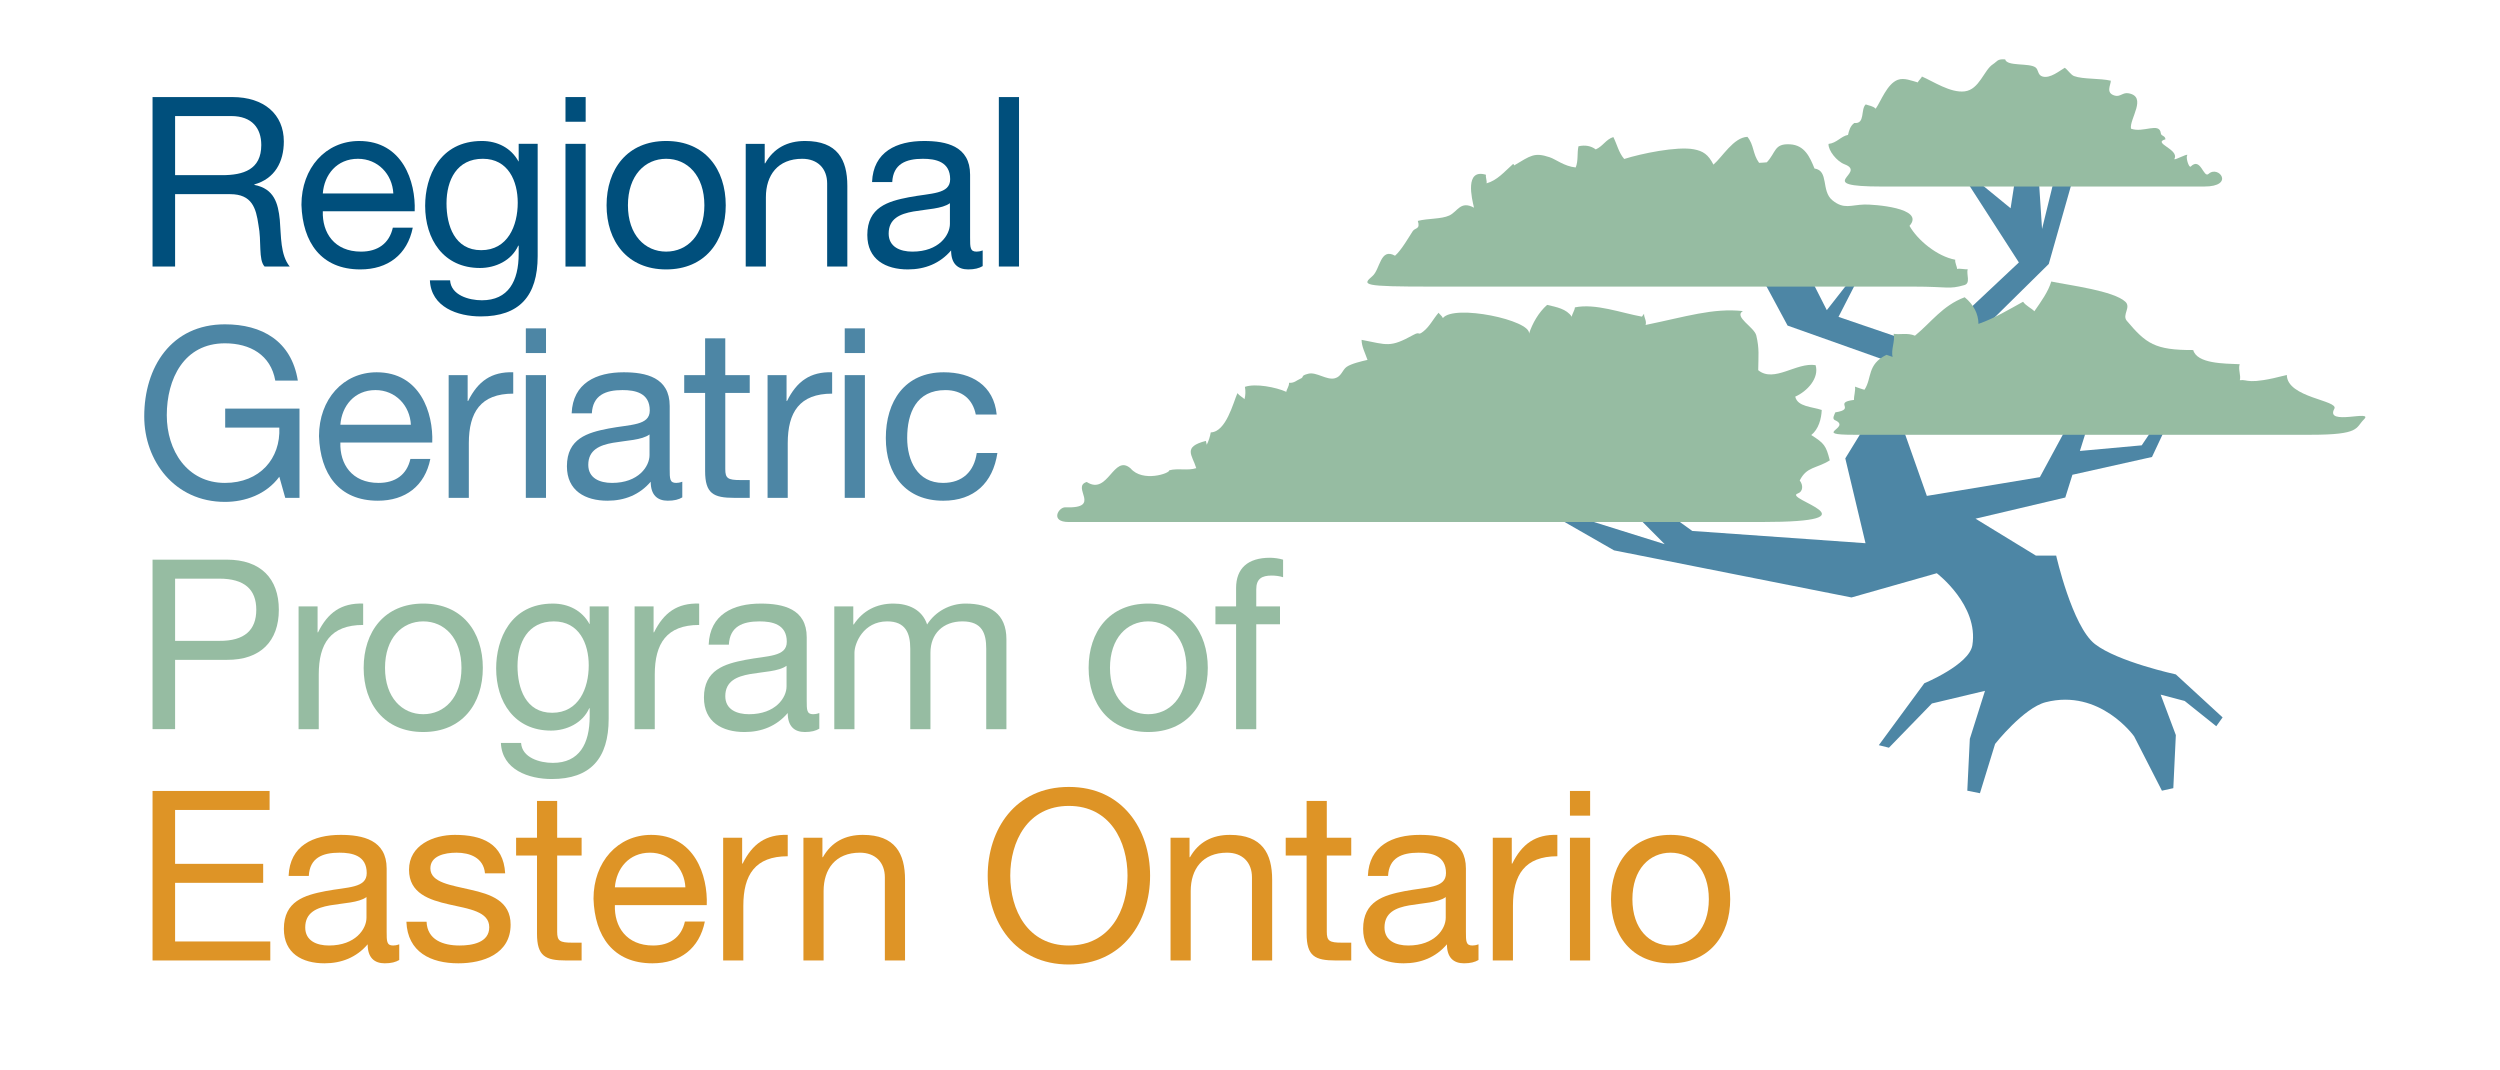 <svg xmlns:dc="http://purl.org/dc/elements/1.1/" xmlns:cc="http://creativecommons.org/ns#" xmlns:rdf="http://www.w3.org/1999/02/22-rdf-syntax-ns#" xmlns:svg="http://www.w3.org/2000/svg" xmlns="http://www.w3.org/2000/svg" viewBox="0 0 251.397 113.434" height="292.523" width="683.264" xml:space="preserve" id="svg2"><defs id="defs6"><clipPath id="clipPath18" clipPathUnits="userSpaceOnUse"><path id="path16" d="M 0,85.076 H 188.548 V 0 H 0 Z"></path></clipPath></defs><g transform="matrix(1.333,0,0,-1.333,0,113.434)" id="g10"><g id="g12"><g clip-path="url(#clipPath18)" id="g14"><g transform="translate(144.292,25.85)" id="g20"><path id="path22" style="fill:#4d86a5;fill-opacity:1;fill-rule:nonzero;stroke:none" d="m 0,0 3.618,4.923 c 0,0 3.565,1.476 3.819,3.015 0.526,3.19 -2.827,5.734 -2.827,5.734 l -6.78,-1.927 -18.879,3.744 -6.735,3.86 10.759,-3.367 -9.17,9.225 11.364,-8.174 13.774,-0.975 -1.608,6.745 4.501,7.33 -9.089,3.228 -2.446,4.546 3.177,1.385 2.387,-4.705 3.486,4.456 -2.556,-4.991 7.139,-2.439 7.202,6.767 -5.138,7.978 4.48,-3.67 0.585,3.771 1.634,-1.105 0.281,-4.312 1.175,4.806 h 1.514 L 13.512,38.259 1.496,26.404 3.819,19.82 l 8.986,1.49 2.818,5.215 1.262,-0.266 -0.898,-2.867 4.914,0.447 4.138,6.151 -3.32,-7.077 L 15.393,21.5 14.826,19.691 7.688,18.008 12.49,15.072 h 1.612 c 0,0 1.274,-5.626 3.082,-7.034 1.809,-1.406 6.432,-2.411 6.432,-2.411 l 3.718,-3.418 -0.503,-0.702 -2.512,2.009 -1.91,0.503 1.207,-3.216 -0.201,-4.221 -0.905,-0.2 -2.211,4.32 c 0,0 -2.713,3.819 -7.035,2.713 C 11.51,2.967 9.245,0.1 9.245,0.1 L 8.04,-3.819 7.035,-3.618 7.236,0.502 8.442,4.321 4.221,3.315 0.805,-0.201 Z"></path></g><g transform="translate(151.09,62.429)" id="g24"><path id="path26" style="fill:#96bca2;fill-opacity:1;fill-rule:nonzero;stroke:none" d="M 0,0 C 0.52,0.149 0.153,0.836 0.266,1.264 0.051,1.228 -0.31,1.342 -0.578,1.285 c 0.015,0.15 -0.187,0.513 -0.143,0.732 -1.45,0.271 -2.999,1.563 -3.638,2.694 1.295,1.444 -2.923,1.715 -3.59,1.696 -1.071,-0.031 -1.626,-0.41 -2.539,0.336 -0.92,0.75 -0.256,2.357 -1.424,2.528 -0.37,0.914 -0.781,1.852 -1.936,1.922 -1.285,0.077 -1.107,-0.634 -1.854,-1.429 -0.034,-0.005 -0.508,-0.047 -0.615,-0.043 -0.522,0.714 -0.392,1.419 -0.929,2.068 -1.112,-0.052 -1.983,-1.601 -2.702,-2.21 -0.412,0.813 -0.825,1.077 -1.55,1.217 -1.332,0.258 -4.215,-0.344 -5.544,-0.768 -0.441,0.508 -0.569,1.168 -0.864,1.743 -0.595,-0.191 -0.804,-0.712 -1.398,-0.984 -0.37,0.284 -0.862,0.372 -1.374,0.248 -0.123,-0.548 0,-1.151 -0.221,-1.682 -0.918,0.093 -1.571,0.648 -2.074,0.815 -1.23,0.407 -1.503,0.124 -2.826,-0.657 0.008,0.066 -0.021,0.103 -0.086,0.111 -0.739,-0.659 -1.237,-1.28 -2.102,-1.533 0.049,0.202 -0.088,0.479 -0.045,0.684 -1.721,0.517 -1.117,-1.926 -0.95,-2.619 -1.085,0.588 -1.305,-0.319 -1.972,-0.623 -0.643,-0.294 -1.669,-0.215 -2.497,-0.426 0.221,-0.685 -0.217,-0.536 -0.398,-0.807 -0.249,-0.375 -0.918,-1.548 -1.413,-1.962 -1.185,0.668 -1.176,-1.09 -1.799,-1.622 -0.834,-0.714 -0.834,-0.833 4.735,-0.833 H -4.038 C -1.254,-0.119 -1.254,-0.357 0,0"></path></g><g transform="translate(79.613,44.762)" id="g28"><path id="path30" style="fill:#96bca2;fill-opacity:1;fill-rule:nonzero;stroke:none" d="M 0,0 C 2.98,-0.113 0.425,1.622 1.703,2.015 3.406,0.908 3.831,4.285 5.193,3.093 6.158,1.959 8.337,2.713 8.258,2.94 8.944,3.13 9.726,2.891 10.412,3.114 10.09,4.168 9.306,4.797 11.178,5.281 c 0.027,-0.098 0.048,-0.21 0.067,-0.306 0.148,0.291 0.262,0.646 0.319,0.981 1.219,0.037 1.784,2.356 2.12,3.121 0.148,-0.196 0.458,-0.361 0.564,-0.479 0.082,0.311 0.092,0.651 0.032,0.98 0.852,0.292 2.474,-0.031 3.292,-0.397 0.011,0.181 0.239,0.461 0.216,0.718 0.421,-0.031 0.59,0.193 0.875,0.312 0.401,0.163 -0.037,0.234 0.66,0.411 0.644,0.162 1.457,-0.537 2.111,-0.362 0.527,0.139 0.585,0.662 0.938,0.909 0.369,0.256 1.203,0.45 1.655,0.552 -0.182,0.534 -0.467,1.051 -0.472,1.595 2.064,-0.398 2.253,-0.639 4.118,0.391 0.585,0.323 0.298,-0.105 0.775,0.261 0.513,0.392 0.819,1.033 1.231,1.502 0.062,-0.109 0.262,-0.238 0.341,-0.424 0.898,1.122 7.001,-0.165 6.85,-1.235 0.271,0.82 0.759,1.683 1.436,2.284 0.741,-0.173 1.541,-0.311 1.966,-0.946 0.012,0.231 0.23,0.49 0.244,0.747 1.633,0.339 3.692,-0.444 5.332,-0.737 0.059,0.065 0.098,0.164 0.166,0.227 -0.007,-0.32 0.228,-0.552 0.123,-0.887 3.233,0.662 5.357,1.361 7.734,1.104 -0.751,-0.445 0.906,-1.273 1.067,-1.94 0.253,-1.056 0.166,-1.627 0.153,-2.761 1.267,-1.032 3.033,0.649 4.563,0.401 C 59.959,10.267 58.98,9.218 58.035,8.8 58.213,7.99 59.378,8.001 60.142,7.739 60.111,7.036 59.893,6.213 59.308,5.747 60.34,5.086 60.478,4.924 60.781,3.733 59.689,3.056 58.956,3.254 58.391,2.132 58.681,1.769 58.66,1.242 58.235,1.1 56.978,0.677 64.973,-1.169 55.31,-1.169 H 0.272 C -1.248,-1.169 -0.535,0.02 0,0"></path></g><g transform="translate(182.867,51.756)" id="g32"><path id="path34" style="fill:#96bca2;fill-opacity:1;fill-rule:nonzero;stroke:none" d="m 0,0 c 0.812,0.804 -3.125,-0.557 -2.358,0.84 0.375,0.682 -3.765,0.868 -3.777,2.688 -3.216,-0.84 -3.042,-0.323 -3.737,-0.416 0.105,0.368 -0.147,0.872 -0.011,1.271 -1.239,0.055 -3.395,0.037 -3.695,1.127 -3.061,-0.014 -3.755,0.521 -5.28,2.325 -0.396,0.469 0.354,1.069 -0.109,1.509 -0.927,0.882 -4.484,1.316 -5.897,1.615 -0.237,-0.802 -0.802,-1.587 -1.344,-2.366 -0.191,0.217 -0.679,0.434 -0.897,0.758 -1.151,-0.63 -2.268,-1.317 -3.547,-1.762 -0.006,0.802 -0.387,1.537 -1.097,2.118 -1.764,-0.662 -2.662,-2.002 -3.952,-3.056 -0.599,0.252 -1.23,0.058 -1.695,0.151 0.14,-0.562 -0.234,-1.284 -0.079,-1.838 -0.165,0.054 -0.329,0.11 -0.492,0.166 -1.565,-0.773 -1.135,-1.853 -1.747,-2.776 -0.147,0.025 -0.65,0.207 -0.757,0.247 0.059,-0.3 -0.093,-0.737 -0.077,-1.056 -1.696,-0.21 0.204,-0.724 -1.485,-0.99 -0.089,-0.22 -0.271,-0.511 -0.031,-0.619 1.386,-0.616 -1.918,-1.163 1.505,-1.163 h 36.313 c 3.972,0 3.55,0.539 4.246,1.227"></path></g><g transform="translate(170.509,71.27)" id="g36"><path id="path38" style="fill:#96bca2;fill-opacity:1;fill-rule:nonzero;stroke:none" d="m 0,0 c 0.794,0.728 2.128,-1.004 -0.35,-1.004 h -25.619 c -5.649,0 -1.09,1.062 -2.973,1.769 -0.621,0.234 -1.31,1.111 -1.272,1.619 0.662,0.076 0.984,0.61 1.55,0.719 0.078,0.339 0.17,0.699 0.495,0.946 0.891,-0.097 0.485,1.082 0.912,1.476 0.268,-0.102 0.581,-0.123 0.792,-0.342 0.415,0.585 0.901,1.981 1.759,2.298 0.505,0.186 1.096,-0.077 1.591,-0.207 0.028,0.12 0.297,0.352 0.324,0.469 0.878,-0.375 2.27,-1.32 3.4,-1.181 1.175,0.145 1.523,1.689 2.247,2.157 0.358,0.231 0.335,0.435 0.972,0.386 0.143,-0.576 1.911,-0.26 2.418,-0.641 0.246,-0.184 0.154,-0.617 0.568,-0.725 0.615,-0.158 1.316,0.452 1.754,0.699 0.224,-0.152 0.487,-0.564 0.733,-0.658 0.709,-0.267 2.09,-0.167 2.928,-0.37 -0.002,-0.348 -0.438,-0.984 0.326,-1.188 0.419,-0.113 0.619,0.267 1.07,0.19 1.535,-0.262 0.067,-2.049 0.206,-2.815 0.975,-0.365 2.262,0.548 2.375,-0.367 0.032,-0.249 0.337,-0.159 0.368,-0.479 -1.09,-0.305 1.16,-0.794 0.7,-1.576 0.086,-0.086 0.947,0.42 1.052,0.334 C -1.859,1.379 -1.561,0.444 -1.419,0.584 -0.627,1.378 -0.401,-0.367 0,0"></path></g><g transform="translate(12.573,71.17)" id="g40"><path id="path42" style="fill:#004f7c;fill-opacity:1;fill-rule:nonzero;stroke:none" d="M 0,0 C 1.68,0 3.115,0.434 3.115,2.397 3.115,3.718 2.397,4.7 0.717,4.7 H -3.737 V 0 Z m -5.53,6.21 h 6.342 c 2.529,0 4.096,-1.378 4.096,-3.53 0,-1.623 -0.718,-2.963 -2.341,-3.416 V -0.774 C 4.134,-1.076 4.455,-2.228 4.587,-3.549 4.7,-4.87 4.625,-6.342 5.379,-7.267 h -2 C 2.869,-6.72 3.152,-5.266 2.888,-3.945 2.699,-2.624 2.378,-1.51 0.642,-1.51 H -3.737 V -7.267 H -5.53 Z"></path></g><g transform="translate(26.186,69.716)" id="g44"><path id="path46" style="fill:#004f7c;fill-opacity:1;fill-rule:nonzero;stroke:none" d="M 0,0 C -0.076,1.529 -1.227,2.756 -2.813,2.756 -4.493,2.756 -5.493,1.491 -5.606,0 Z M 1.547,-2.718 C 1.113,-4.87 -0.435,-6.04 -2.624,-6.04 c -3.114,0 -4.586,2.152 -4.681,5.134 0,2.926 1.926,5.077 4.587,5.077 3.454,0 4.511,-3.227 4.417,-5.587 h -7.305 c -0.057,-1.698 0.906,-3.209 3.039,-3.209 1.321,0 2.246,0.643 2.529,1.907 z"></path></g><g transform="translate(36.078,68.981)" id="g48"><path id="path50" style="fill:#004f7c;fill-opacity:1;fill-rule:nonzero;stroke:none" d="m 0,0 c 0,1.717 -0.755,3.492 -2.775,3.492 -2.057,0 -2.888,-1.68 -2.888,-3.549 0,-1.755 0.642,-3.718 2.756,-3.718 C -0.793,-3.775 0,-1.831 0,0 m 1.585,-4.247 c 0,-3.171 -1.453,-4.795 -4.53,-4.795 -1.83,0 -3.945,0.737 -4.039,2.87 h 1.605 c 0.075,-1.171 1.472,-1.586 2.528,-1.586 2.096,0 2.926,1.51 2.926,3.699 v 0.642 H 0.038 c -0.529,-1.189 -1.812,-1.774 -3.039,-1.774 -2.907,0 -4.36,2.284 -4.36,4.945 0,2.303 1.132,5.153 4.51,5.153 1.227,0 2.322,-0.547 2.908,-1.623 h 0.018 v 1.397 h 1.51 z"></path></g><path id="path52" style="fill:#004f7c;fill-opacity:1;fill-rule:nonzero;stroke:none" d="m 39.874,73.661 h 1.604 v -9.758 h -1.604 z m 1.605,1.756 h -1.604 v 1.963 h 1.604 z"></path><g transform="translate(47.878,65.092)" id="g54"><path id="path56" style="fill:#004f7c;fill-opacity:1;fill-rule:nonzero;stroke:none" d="M 0,0 C 1.68,0 3.039,1.321 3.039,3.681 3.039,6.059 1.68,7.38 0,7.38 -1.68,7.38 -3.039,6.059 -3.039,3.681 -3.039,1.321 -1.68,0 0,0 m 0,8.796 c 3.096,0 4.738,-2.246 4.738,-5.115 0,-2.85 -1.642,-5.097 -4.738,-5.097 -3.095,0 -4.737,2.247 -4.737,5.097 0,2.869 1.642,5.115 4.737,5.115"></path></g><g transform="translate(54.204,73.661)" id="g58"><path id="path60" style="fill:#004f7c;fill-opacity:1;fill-rule:nonzero;stroke:none" d="m 0,0 h 1.51 v -1.548 h 0.038 c 0.679,1.208 1.774,1.775 3.171,1.775 2.567,0 3.36,-1.473 3.36,-3.568 V -9.758 H 6.474 v 6.606 c 0,1.189 -0.755,1.963 -1.982,1.963 -1.944,0 -2.888,-1.302 -2.888,-3.058 V -9.758 H 0 Z"></path></g><g transform="translate(70.439,68.942)" id="g62"><path id="path64" style="fill:#004f7c;fill-opacity:1;fill-rule:nonzero;stroke:none" d="m 0,0 c -0.623,-0.453 -1.831,-0.472 -2.907,-0.661 -1.057,-0.188 -1.963,-0.566 -1.963,-1.755 0,-1.057 0.906,-1.435 1.888,-1.435 2.114,0 2.982,1.322 2.982,2.209 z m 2.605,-5.002 c -0.283,-0.17 -0.642,-0.264 -1.151,-0.264 -0.831,0 -1.36,0.453 -1.36,1.51 -0.887,-1.038 -2.076,-1.51 -3.435,-1.51 -1.774,0 -3.227,0.793 -3.227,2.737 0,2.208 1.642,2.68 3.302,3.001 1.775,0.34 3.285,0.226 3.285,1.434 0,1.397 -1.151,1.624 -2.171,1.624 -1.359,0 -2.359,-0.416 -2.434,-1.85 h -1.605 c 0.094,2.416 1.963,3.265 4.133,3.265 1.756,0 3.662,-0.396 3.662,-2.68 v -5.021 c 0,-0.755 0,-1.095 0.51,-1.095 0.132,0 0.283,0.019 0.491,0.095 z"></path></g><path id="path66" style="fill:#004f7c;fill-opacity:1;fill-rule:nonzero;stroke:none" d="m 74.329,77.38 h 1.604 V 63.903 h -1.604 z"></path><g transform="translate(17.122,47.193)" id="g68"><path id="path70" style="fill:#4d86a5;fill-opacity:1;fill-rule:nonzero;stroke:none" d="m 0,0 c -1.038,-1.416 -2.737,-2 -4.323,-2 -4.02,0 -6.417,3.284 -6.417,6.794 0,3.927 2.152,7.324 6.417,7.324 2.945,0 5.285,-1.321 5.795,-4.473 h -1.793 c -0.359,2.038 -2.001,2.963 -4.002,2.963 -3.265,0 -4.624,-2.831 -4.624,-5.719 0,-2.812 1.623,-5.38 4.624,-5.38 2.775,0 4.436,1.945 4.323,4.398 h -4.304 v 1.51 H 1.604 V -1.68 H 0.472 Z"></path></g><g transform="translate(27.582,51.327)" id="g72"><path id="path74" style="fill:#4d86a5;fill-opacity:1;fill-rule:nonzero;stroke:none" d="M 0,0 C -0.076,1.529 -1.227,2.756 -2.813,2.756 -4.493,2.756 -5.493,1.491 -5.606,0 Z M 1.547,-2.718 C 1.113,-4.87 -0.435,-6.04 -2.624,-6.04 c -3.114,0 -4.586,2.152 -4.681,5.134 0,2.926 1.926,5.077 4.587,5.077 3.454,0 4.511,-3.227 4.417,-5.587 h -7.305 c -0.057,-1.698 0.906,-3.209 3.039,-3.209 1.321,0 2.246,0.643 2.529,1.907 z"></path></g><g transform="translate(30.586,55.272)" id="g76"><path id="path78" style="fill:#4d86a5;fill-opacity:1;fill-rule:nonzero;stroke:none" d="m 0,0 h 1.51 v -2.057 h 0.038 c 0.774,1.566 1.849,2.34 3.586,2.284 v -1.699 c -2.586,0 -3.53,-1.472 -3.53,-3.945 V -9.758 H 0 Z"></path></g><path id="path80" style="fill:#4d86a5;fill-opacity:1;fill-rule:nonzero;stroke:none" d="m 36.721,55.272 h 1.604 v -9.758 h -1.604 z m 1.605,1.755 h -1.604 v 1.963 h 1.604 z"></path><g transform="translate(46.556,50.553)" id="g82"><path id="path84" style="fill:#4d86a5;fill-opacity:1;fill-rule:nonzero;stroke:none" d="m 0,0 c -0.623,-0.453 -1.831,-0.472 -2.907,-0.661 -1.057,-0.188 -1.963,-0.566 -1.963,-1.755 0,-1.057 0.906,-1.435 1.888,-1.435 2.114,0 2.982,1.322 2.982,2.209 z m 2.605,-5.002 c -0.283,-0.17 -0.642,-0.264 -1.151,-0.264 -0.831,0 -1.36,0.453 -1.36,1.51 -0.887,-1.038 -2.076,-1.51 -3.435,-1.51 -1.774,0 -3.227,0.793 -3.227,2.737 0,2.208 1.642,2.68 3.302,3.001 1.775,0.34 3.285,0.226 3.285,1.434 0,1.397 -1.151,1.624 -2.171,1.624 -1.359,0 -2.359,-0.416 -2.434,-1.85 h -1.605 c 0.094,2.416 1.963,3.265 4.133,3.265 1.756,0 3.662,-0.396 3.662,-2.68 v -5.021 c 0,-0.755 0,-1.095 0.51,-1.095 0.132,0 0.283,0.019 0.491,0.095 z"></path></g><g transform="translate(52.579,55.272)" id="g86"><path id="path88" style="fill:#4d86a5;fill-opacity:1;fill-rule:nonzero;stroke:none" d="M 0,0 H 1.944 V -1.416 H 0 V -7.475 C 0,-8.21 0.208,-8.343 1.208,-8.343 H 1.944 V -9.758 H 0.717 c -1.66,0 -2.321,0.34 -2.321,2.133 v 6.209 H -3.265 V 0 h 1.661 v 2.926 l 1.604,0 z"></path></g><g transform="translate(55.941,55.272)" id="g90"><path id="path92" style="fill:#4d86a5;fill-opacity:1;fill-rule:nonzero;stroke:none" d="m 0,0 h 1.51 v -2.057 h 0.038 c 0.774,1.566 1.849,2.34 3.586,2.284 v -1.699 c -2.586,0 -3.53,-1.472 -3.53,-3.945 V -9.758 H 0 Z"></path></g><path id="path94" style="fill:#4d86a5;fill-opacity:1;fill-rule:nonzero;stroke:none" d="m 62.076,55.272 h 1.604 v -9.758 h -1.604 z m 1.604,1.755 h -1.604 v 1.963 h 1.604 z"></path><g transform="translate(72.496,52.138)" id="g96"><path id="path98" style="fill:#4d86a5;fill-opacity:1;fill-rule:nonzero;stroke:none" d="m 0,0 c -0.245,1.227 -1.095,1.944 -2.416,1.944 -2.321,0 -3.039,-1.831 -3.039,-3.813 0,-1.793 0.812,-3.567 2.851,-3.567 1.547,0 2.472,0.906 2.68,2.378 h 1.642 c -0.359,-2.378 -1.85,-3.794 -4.304,-3.794 -2.982,0 -4.567,2.077 -4.567,4.983 0,2.926 1.509,5.229 4.605,5.229 2.209,0 3.983,-1.038 4.209,-3.36 z"></path></g><g transform="translate(8.836,34.145)" id="g100"><path id="path102" style="fill:#96bca2;fill-opacity:1;fill-rule:nonzero;stroke:none" d="M 0,0 H 3.511 C 5.53,-0.019 6.455,0.868 6.455,2.473 6.455,4.077 5.53,4.946 3.511,4.946 H 0 Z m -1.793,6.456 h 5.908 c 2.68,0 4.133,-1.491 4.133,-3.983 0,-2.492 -1.453,-4.001 -4.133,-3.983 H 0 v -5.511 h -1.793 z"></path></g><g transform="translate(18.654,36.882)" id="g104"><path id="path106" style="fill:#96bca2;fill-opacity:1;fill-rule:nonzero;stroke:none" d="m 0,0 h 1.51 v -2.058 h 0.038 c 0.774,1.567 1.849,2.341 3.586,2.285 v -1.7 c -2.586,0 -3.53,-1.471 -3.53,-3.944 V -9.759 H 0 Z"></path></g><g transform="translate(28.565,28.313)" id="g108"><path id="path110" style="fill:#96bca2;fill-opacity:1;fill-rule:nonzero;stroke:none" d="M 0,0 C 1.68,0 3.039,1.321 3.039,3.681 3.039,6.059 1.68,7.38 0,7.38 -1.68,7.38 -3.039,6.059 -3.039,3.681 -3.039,1.321 -1.68,0 0,0 M 0,8.796 C 3.096,8.796 4.738,6.55 4.738,3.681 4.738,0.83 3.096,-1.416 0,-1.416 c -3.095,0 -4.737,2.246 -4.737,5.097 0,2.869 1.642,5.115 4.737,5.115"></path></g><g transform="translate(41.723,32.201)" id="g112"><path id="path114" style="fill:#96bca2;fill-opacity:1;fill-rule:nonzero;stroke:none" d="m 0,0 c 0,1.717 -0.755,3.491 -2.775,3.491 -2.057,0 -2.888,-1.679 -2.888,-3.548 0,-1.755 0.642,-3.718 2.756,-3.718 C -0.793,-3.775 0,-1.831 0,0 m 1.585,-4.247 c 0,-3.171 -1.453,-4.795 -4.53,-4.795 -1.83,0 -3.945,0.736 -4.039,2.869 h 1.605 c 0.075,-1.17 1.472,-1.585 2.528,-1.585 2.096,0 2.926,1.51 2.926,3.699 v 0.642 H 0.038 c -0.529,-1.189 -1.812,-1.774 -3.039,-1.774 -2.907,0 -4.36,2.284 -4.36,4.945 0,2.303 1.132,5.153 4.51,5.153 1.227,0 2.322,-0.548 2.908,-1.623 h 0.018 v 1.397 h 1.51 z"></path></g><g transform="translate(45.369,36.882)" id="g116"><path id="path118" style="fill:#96bca2;fill-opacity:1;fill-rule:nonzero;stroke:none" d="m 0,0 h 1.51 v -2.058 h 0.038 c 0.774,1.567 1.849,2.341 3.586,2.285 v -1.7 c -2.586,0 -3.53,-1.471 -3.53,-3.944 V -9.759 H 0 Z"></path></g><g transform="translate(57.45,32.163)" id="g120"><path id="path122" style="fill:#96bca2;fill-opacity:1;fill-rule:nonzero;stroke:none" d="M 0,0 C -0.623,-0.453 -1.831,-0.472 -2.907,-0.661 -3.964,-0.85 -4.87,-1.227 -4.87,-2.416 c 0,-1.058 0.906,-1.435 1.888,-1.435 2.114,0 2.982,1.322 2.982,2.208 z m 2.605,-5.002 c -0.283,-0.17 -0.642,-0.265 -1.151,-0.265 -0.831,0 -1.36,0.454 -1.36,1.511 -0.887,-1.038 -2.076,-1.511 -3.435,-1.511 -1.774,0 -3.227,0.793 -3.227,2.738 0,2.208 1.642,2.679 3.302,3.001 1.775,0.34 3.285,0.226 3.285,1.434 0,1.397 -1.151,1.623 -2.171,1.623 -1.359,0 -2.359,-0.415 -2.434,-1.849 h -1.605 c 0.094,2.416 1.963,3.265 4.133,3.265 1.756,0 3.662,-0.396 3.662,-2.68 v -5.021 c 0,-0.755 0,-1.095 0.51,-1.095 0.132,0 0.283,0.019 0.491,0.095 z"></path></g><g transform="translate(61.246,36.882)" id="g124"><path id="path126" style="fill:#96bca2;fill-opacity:1;fill-rule:nonzero;stroke:none" d="M 0,0 H 1.51 V -1.435 H 1.548 C 2.265,-0.34 3.36,0.227 4.7,0.227 c 1.189,0 2.284,-0.472 2.68,-1.662 0.661,1.039 1.812,1.662 3.058,1.662 1.944,0 3.247,-0.812 3.247,-2.831 V -9.759 H 12.08 v 6.399 c 0,1.208 -0.321,2.171 -1.888,2.171 -1.547,0 -2.547,-0.982 -2.547,-2.492 V -9.759 H 6.04 v 6.399 c 0,1.264 -0.396,2.171 -1.831,2.171 -1.906,0 -2.605,-1.755 -2.605,-2.492 V -9.759 H 0 Z"></path></g><g transform="translate(86.204,28.313)" id="g128"><path id="path130" style="fill:#96bca2;fill-opacity:1;fill-rule:nonzero;stroke:none" d="M 0,0 C 1.68,0 3.039,1.321 3.039,3.681 3.039,6.059 1.68,7.38 0,7.38 -1.68,7.38 -3.039,6.059 -3.039,3.681 -3.039,1.321 -1.68,0 0,0 M 0,8.796 C 3.096,8.796 4.738,6.55 4.738,3.681 4.738,0.83 3.096,-1.416 0,-1.416 c -3.095,0 -4.737,2.246 -4.737,5.097 0,2.869 1.642,5.115 4.737,5.115"></path></g><g transform="translate(93.191,35.466)" id="g132"><path id="path134" style="fill:#96bca2;fill-opacity:1;fill-rule:nonzero;stroke:none" d="M 0,0 H -1.642 V 1.416 H 0 v 1.453 c 0,1.586 0.944,2.417 2.699,2.417 0.302,0 0.737,-0.057 1.038,-0.151 V 3.738 C 3.454,3.832 3.114,3.87 2.831,3.87 2.058,3.87 1.604,3.625 1.604,2.775 V 1.416 H 3.492 V 0 H 1.604 V -8.343 H 0 Z"></path></g><g transform="translate(7.043,22.211)" id="g136"><path id="path138" style="fill:#de9426;fill-opacity:1;fill-rule:nonzero;stroke:none" d="M 0,0 H 9.306 V -1.511 H 1.793 v -4.284 h 7.003 v -1.51 H 1.793 v -4.662 h 7.569 v -1.511 H 0 Z"></path></g><g transform="translate(24.052,13.774)" id="g140"><path id="path142" style="fill:#de9426;fill-opacity:1;fill-rule:nonzero;stroke:none" d="M 0,0 C -0.623,-0.453 -1.831,-0.472 -2.907,-0.661 -3.964,-0.85 -4.87,-1.227 -4.87,-2.416 c 0,-1.058 0.906,-1.435 1.888,-1.435 2.114,0 2.982,1.322 2.982,2.208 z m 2.605,-5.002 c -0.283,-0.17 -0.642,-0.265 -1.151,-0.265 -0.831,0 -1.36,0.454 -1.36,1.511 -0.887,-1.038 -2.076,-1.511 -3.435,-1.511 -1.774,0 -3.227,0.793 -3.227,2.738 0,2.208 1.642,2.679 3.302,3.001 1.775,0.34 3.285,0.226 3.285,1.434 0,1.397 -1.151,1.623 -2.171,1.623 -1.359,0 -2.359,-0.415 -2.434,-1.849 h -1.605 c 0.094,2.416 1.963,3.265 4.133,3.265 1.756,0 3.662,-0.396 3.662,-2.68 v -5.021 c 0,-0.755 0,-1.095 0.51,-1.095 0.132,0 0.283,0.019 0.491,0.095 z"></path></g><g transform="translate(28.83,11.811)" id="g144"><path id="path146" style="fill:#de9426;fill-opacity:1;fill-rule:nonzero;stroke:none" d="m 0,0 c 0.057,-1.435 1.302,-1.888 2.624,-1.888 1,0 2.359,0.227 2.359,1.453 0,1.247 -1.586,1.454 -3.19,1.813 -1.585,0.358 -3.189,0.887 -3.189,2.756 0,1.963 1.943,2.774 3.642,2.774 2.152,0 3.87,-0.679 4.002,-3.057 H 4.644 C 4.53,5.096 3.436,5.492 2.378,5.492 1.416,5.492 0.302,5.229 0.302,4.247 c 0,-1.151 1.699,-1.341 3.19,-1.699 1.604,-0.359 3.19,-0.887 3.19,-2.775 0,-2.322 -2.171,-3.077 -4.153,-3.077 -2.189,0 -4.039,0.888 -4.133,3.304 z"></path></g><g transform="translate(39.213,18.492)" id="g148"><path id="path150" style="fill:#de9426;fill-opacity:1;fill-rule:nonzero;stroke:none" d="M 0,0 H 1.944 V -1.416 H 0 V -7.475 C 0,-8.211 0.208,-8.343 1.208,-8.343 H 1.944 V -9.759 H 0.717 c -1.66,0 -2.321,0.34 -2.321,2.133 v 6.21 H -3.265 V 0 h 1.661 v 2.926 l 1.604,0 z"></path></g><g transform="translate(49.407,14.547)" id="g152"><path id="path154" style="fill:#de9426;fill-opacity:1;fill-rule:nonzero;stroke:none" d="M 0,0 C -0.076,1.529 -1.227,2.756 -2.813,2.756 -4.493,2.756 -5.493,1.491 -5.606,0 Z M 1.547,-2.718 C 1.113,-4.869 -0.435,-6.04 -2.624,-6.04 c -3.114,0 -4.586,2.152 -4.681,5.135 0,2.925 1.926,5.077 4.587,5.077 3.454,0 4.511,-3.228 4.417,-5.587 h -7.305 c -0.057,-1.699 0.906,-3.209 3.039,-3.209 1.321,0 2.246,0.642 2.529,1.906 z"></path></g><g transform="translate(52.41,18.492)" id="g156"><path id="path158" style="fill:#de9426;fill-opacity:1;fill-rule:nonzero;stroke:none" d="m 0,0 h 1.51 v -2.058 h 0.038 c 0.774,1.567 1.849,2.341 3.586,2.285 v -1.7 c -2.586,0 -3.53,-1.471 -3.53,-3.944 V -9.759 H 0 Z"></path></g><g transform="translate(58.792,18.492)" id="g160"><path id="path162" style="fill:#de9426;fill-opacity:1;fill-rule:nonzero;stroke:none" d="m 0,0 h 1.51 v -1.548 h 0.038 c 0.679,1.208 1.774,1.775 3.171,1.775 2.567,0 3.36,-1.473 3.36,-3.568 V -9.759 H 6.474 v 6.607 c 0,1.189 -0.755,1.963 -1.982,1.963 -1.944,0 -2.888,-1.302 -2.888,-3.058 V -9.759 H 0 Z"></path></g><g transform="translate(79.898,9.923)" id="g164"><path id="path166" style="fill:#de9426;fill-opacity:1;fill-rule:nonzero;stroke:none" d="m 0,0 c 3.285,0 4.662,2.831 4.662,5.549 0,2.719 -1.377,5.55 -4.662,5.55 -3.284,0 -4.662,-2.831 -4.662,-5.55 C -4.662,2.831 -3.284,0 0,0 m 0,12.608 c 4.285,0 6.456,-3.397 6.456,-7.059 C 6.456,1.888 4.285,-1.51 0,-1.51 c -4.285,0 -6.455,3.398 -6.455,7.059 0,3.662 2.17,7.059 6.455,7.059"></path></g><g transform="translate(87.98,18.492)" id="g168"><path id="path170" style="fill:#de9426;fill-opacity:1;fill-rule:nonzero;stroke:none" d="m 0,0 h 1.51 v -1.548 h 0.038 c 0.679,1.208 1.774,1.775 3.171,1.775 2.567,0 3.36,-1.473 3.36,-3.568 V -9.759 H 6.474 v 6.607 c 0,1.189 -0.755,1.963 -1.982,1.963 -1.944,0 -2.888,-1.302 -2.888,-3.058 V -9.759 H 0 Z"></path></g><g transform="translate(100.403,18.492)" id="g172"><path id="path174" style="fill:#de9426;fill-opacity:1;fill-rule:nonzero;stroke:none" d="M 0,0 H 1.944 V -1.416 H 0 V -7.475 C 0,-8.211 0.208,-8.343 1.208,-8.343 H 1.944 V -9.759 H 0.717 c -1.66,0 -2.321,0.34 -2.321,2.133 v 6.21 H -3.266 V 0 h 1.662 v 2.926 l 1.604,0 z"></path></g><g transform="translate(109.86,13.774)" id="g176"><path id="path178" style="fill:#de9426;fill-opacity:1;fill-rule:nonzero;stroke:none" d="m 0,0 c -0.623,-0.453 -1.831,-0.472 -2.906,-0.661 -1.058,-0.189 -1.963,-0.566 -1.963,-1.755 0,-1.058 0.905,-1.435 1.887,-1.435 2.114,0 2.982,1.322 2.982,2.208 z m 2.605,-5.002 c -0.283,-0.17 -0.642,-0.265 -1.151,-0.265 -0.831,0 -1.359,0.454 -1.359,1.511 -0.888,-1.038 -2.076,-1.511 -3.436,-1.511 -1.774,0 -3.227,0.793 -3.227,2.738 0,2.208 1.642,2.679 3.302,3.001 1.775,0.34 3.286,0.226 3.286,1.434 0,1.397 -1.152,1.623 -2.171,1.623 -1.36,0 -2.36,-0.415 -2.435,-1.849 H -6.19 c 0.093,2.416 1.962,3.265 4.132,3.265 1.756,0 3.662,-0.396 3.662,-2.68 v -5.021 c 0,-0.755 0,-1.095 0.51,-1.095 0.132,0 0.283,0.019 0.491,0.095 z"></path></g><g transform="translate(113.6,18.492)" id="g180"><path id="path182" style="fill:#de9426;fill-opacity:1;fill-rule:nonzero;stroke:none" d="m 0,0 h 1.51 v -2.058 h 0.038 c 0.773,1.567 1.849,2.341 3.586,2.285 v -1.7 c -2.586,0 -3.53,-1.471 -3.53,-3.944 V -9.759 H 0 Z"></path></g><path id="path184" style="fill:#de9426;fill-opacity:1;fill-rule:nonzero;stroke:none" d="m 119.736,18.492 h 1.604 V 8.733 h -1.604 z m 1.604,1.755 h -1.604 v 1.964 h 1.604 z"></path><g transform="translate(127.739,9.923)" id="g186"><path id="path188" style="fill:#de9426;fill-opacity:1;fill-rule:nonzero;stroke:none" d="M 0,0 C 1.681,0 3.039,1.321 3.039,3.681 3.039,6.059 1.681,7.38 0,7.38 -1.68,7.38 -3.038,6.059 -3.038,3.681 -3.038,1.321 -1.68,0 0,0 M 0,8.796 C 3.096,8.796 4.738,6.55 4.738,3.681 4.738,0.83 3.096,-1.416 0,-1.416 c -3.095,0 -4.737,2.246 -4.737,5.097 0,2.869 1.642,5.115 4.737,5.115"></path></g></g></g></g></svg>
